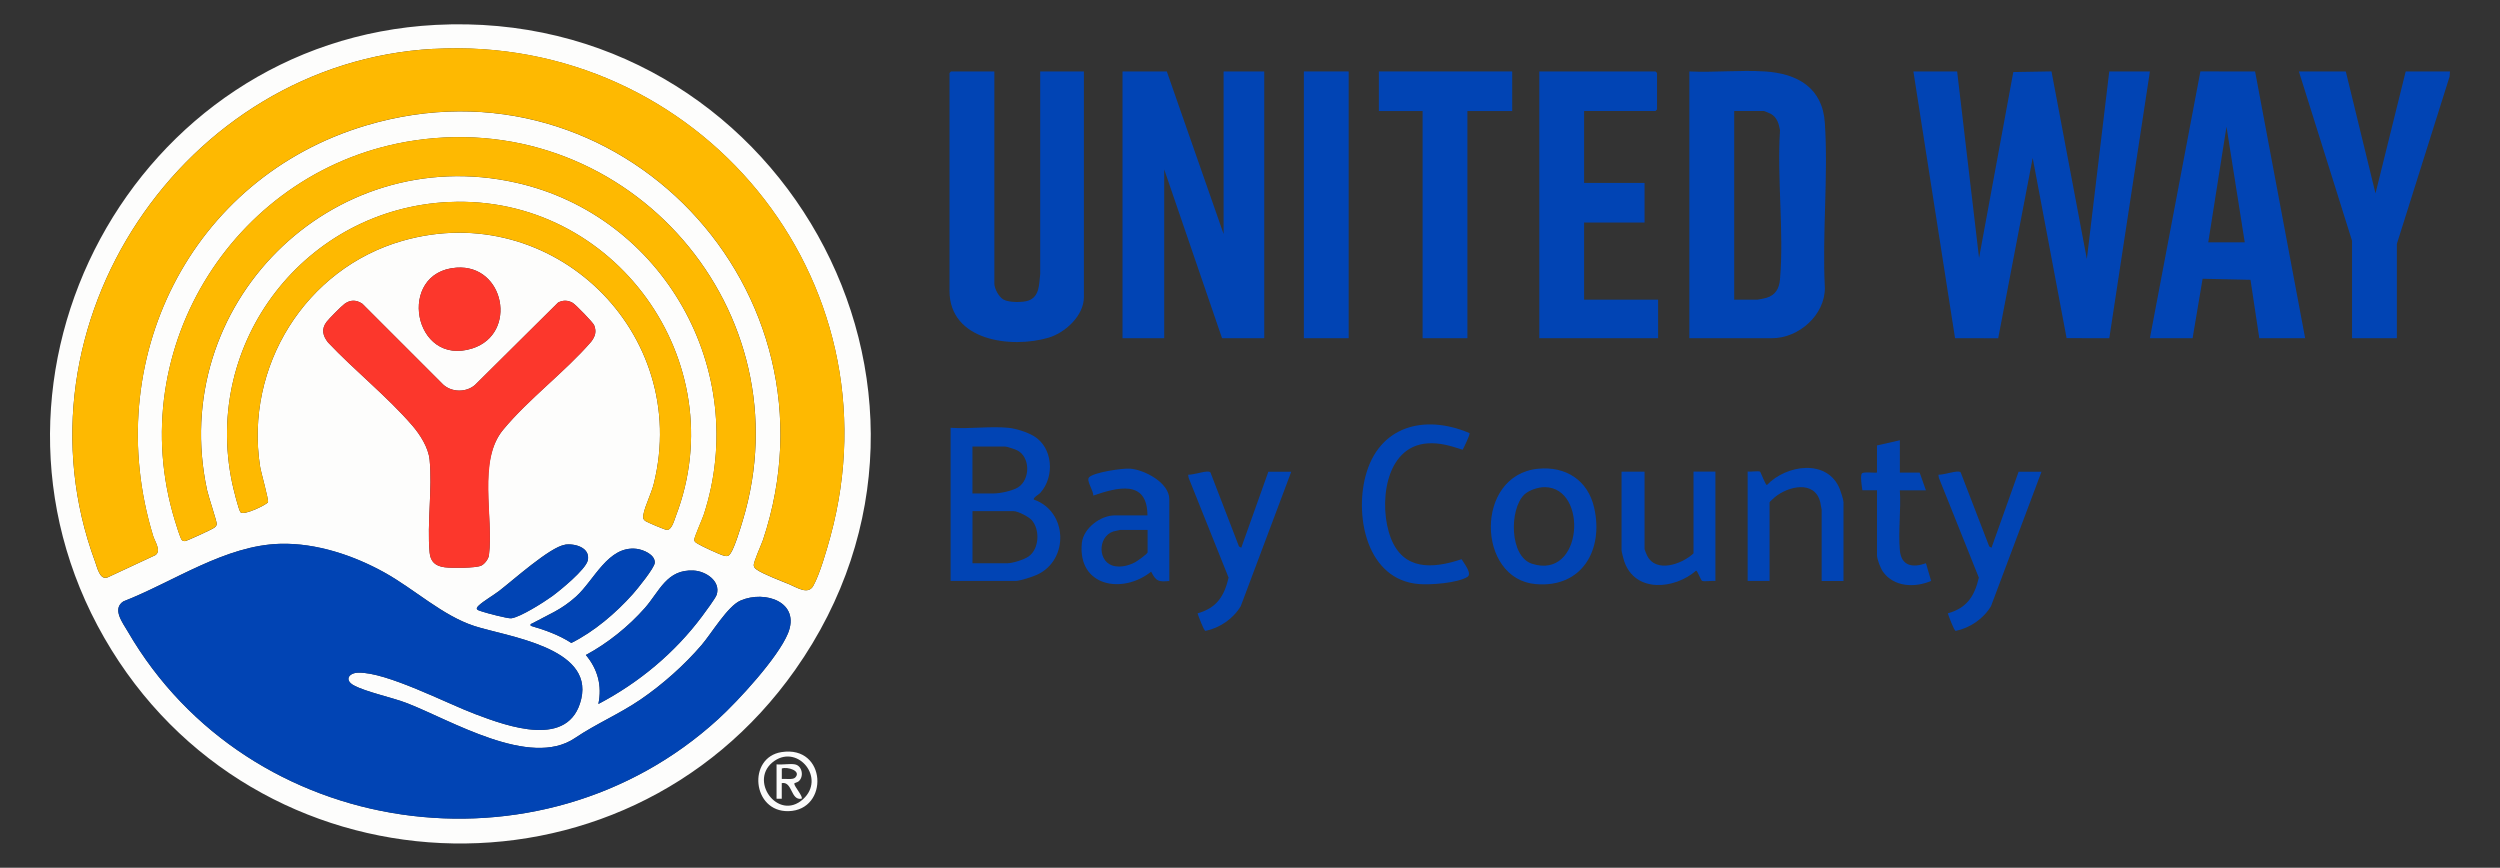 <?xml version="1.0" encoding="UTF-8"?> <svg xmlns="http://www.w3.org/2000/svg" id="a" width="500" height="173.55" viewBox="0 0 500 173.55"><rect x="0" y="0" width="500" height="173.55" fill="#333333" stroke="none"/><path d="M87.13,4.98c68.3-3.57,111.53,72.77,71.9,129-34.52,48.98-108.35,45.5-138.16-6.39C-9.33,75.04,26.83,8.13,87.13,4.98ZM86.71,9.77C36.74,12.51,1.5,65,19.02,112.35c.43,1.16.94,3.75,2.51,3.13l9.52-4.44c1.27-.83-.07-2.71-.42-3.84-10.7-34.94,7.34-71.62,42.62-82.12,50.54-15.04,95.95,33.06,79.35,82.9-.33.99-1.97,4.51-1.85,5.15.08.44.33.59.65.83,1.13.82,4.97,2.3,6.47,2.91s3.72,2.16,4.77.32c1.3-2.28,2.72-7.25,3.44-9.89,14.01-51.5-26.44-100.42-79.38-97.51ZM36.38,108.02c.15.15.43.22.64.2.4-.03,5.42-2.35,5.84-2.68.24-.19.47-.41.5-.73.04-.42-1.69-5.62-1.93-6.74-8.01-37,24.73-69.82,61.75-61.54,29.45,6.58,46.99,37.64,37.56,66.45-.28.85-1.93,4.54-1.89,4.99s.38.56.7.78c.65.44,4.41,2.17,5.14,2.36s1.01.18,1.44-.45c.82-1.23,1.95-4.97,2.42-6.54,12.63-41.8-22.5-82.41-65.61-76.03-35.58,5.27-58.58,41.42-47.96,76.03.21.68,1.07,3.58,1.41,3.91ZM89.84,40.4c-28.76,1.34-49.37,27.94-43.41,56.21.19.91,1.27,5.36,1.67,5.84.63.76,5.34-1.57,5.5-2.02.16-.49-1.39-5.91-1.58-7.11-3.11-19.97,9.05-39.6,28.49-45.16,29.98-8.57,57.73,18.39,50.25,48.58-.49,1.96-1.73,4.38-2.06,6.07-.12.61-.15,1.02.38,1.4.35.25,3.95,1.77,4.28,1.78.99.04,1.49-1.93,1.8-2.75,11.86-30.92-12.35-64.36-45.32-62.83ZM91.3,53.53c-12.09.85-8.65,19.99,3.21,16.14,9.09-2.95,6.42-16.82-3.21-16.14ZM70.24,60.18c-.44.06-.94.32-1.31.58-.6.42-3.19,3.04-3.64,3.65-1.06,1.45-.73,2.73.31,4.07,5.29,5.6,11.89,10.86,16.89,16.66,1.54,1.78,3.19,4.38,3.43,6.78.58,5.85-.53,12.66,0,18.55.17,1.9,1.19,2.76,3.05,2.99,1.37.17,6.21.19,7.31-.35.66-.32,1.39-1.31,1.51-2.04.97-7.69-2.38-18.81,2.82-25.1s12.36-11.55,17.61-17.61c.81-1.06,1.13-2.01.61-3.31-.23-.57-3.69-4.12-4.28-4.47-.96-.56-1.94-.58-2.93-.07l-16.64,16.5c-1.78,1.52-4.64,1.47-6.35-.1l-16.15-16.15c-.69-.48-1.4-.7-2.24-.58ZM56.08,108.76c-11.05.28-21.36,7.6-31.41,11.52-2.3,1.5-.16,4.24.86,5.98,24.24,41.78,82.53,50.06,118.12,17.55,4.01-3.67,11.91-12.24,13.93-17.12,2.57-6.23-4.52-8.73-9.49-6.57-2.57,1.12-5.75,6.52-7.78,8.89-3.47,4.04-7.83,7.91-12.22,10.91-4.3,2.93-8.84,4.82-13.13,7.71-8.96,6.06-24.77-3.59-33.57-7-2.98-1.15-8.16-2.23-10.62-3.55-1.96-1.06-1.03-2.51.89-2.55,5.68-.12,17.59,6.11,23.38,8.29,6.49,2.45,18.88,7,21.21-3.06,2.4-10.32-15.01-12.49-21.33-14.54s-12.06-7.4-18.04-10.72-13.59-5.92-20.81-5.74ZM112.96,108.95c-2.97.46-10.34,7.08-13.1,9.2-1.22.94-3.09,1.99-4.13,2.96-.9.84-.03.94.82,1.23s5.02,1.39,5.68,1.31c1.79-.2,6.54-3.23,8.14-4.38s6.78-5.38,7.18-7.2c.57-2.55-2.6-3.45-4.6-3.14ZM106.14,125.16c2.82.82,5.66,1.83,8.13,3.43,4.54-2.26,8.91-5.98,12.3-9.78.88-.99,4.34-5.24,4.39-6.26.08-1.64-2.32-2.63-3.68-2.79-5.66-.63-8.43,6.29-12.07,9.56-3,2.69-5.46,3.54-8.79,5.38-.24.13-.35-.01-.27.46ZM119.68,140.79c8.08-4.24,15.26-10.21,20.72-17.52.58-.77,2.74-3.67,2.94-4.35.83-2.73-2.21-4.68-4.59-4.81-5.41-.3-6.85,4.18-9.8,7.51-3.27,3.7-7.45,7.06-11.78,9.38,2.37,2.82,3.27,6.14,2.5,9.79Z" fill="#fdfdfc"></path><polygon points="391.43 14.29 395.81 51.59 402.66 14.41 410.3 14.28 417.37 51.81 421.85 14.29 429.98 14.29 421.86 67.64 413.32 67.63 406.54 31.59 399.64 67.65 391.01 67.64 382.68 14.29 391.43 14.29" fill="#0144b4"></polygon><polygon points="233.36 14.29 244.72 46.8 244.72 14.29 252.85 14.29 252.85 67.64 244.41 67.64 232.84 33.88 232.84 67.64 224.5 67.64 224.5 14.29 233.36 14.29" fill="#0144b4"></polygon><path d="M337.87,67.64V14.29c4.95.24,10.2-.32,15.12,0,6.54.42,11.53,3.28,11.98,10.31.7,10.71-.55,22.16,0,32.94.05,5.47-5.24,10.1-10.53,10.1h-16.57ZM346.83,59.93h4.69c.16,0,1.49-.28,1.73-.35,1.85-.54,2.59-1.86,2.75-3.71.82-9.51-.62-20.17,0-29.81-.23-1.37-.61-2.63-1.89-3.32-.17-.09-1.26-.54-1.33-.54h-5.94v37.72Z" fill="#0144b4"></path><path d="M198.87,14.29v42.41c0,1.02.89,2.67,1.8,3.2,1.08.63,3.98.64,5.12.18,2.16-.86,2.01-3.32,2.25-5.25V14.29s8.74,0,8.74,0v45.12c0,3.73-3.73,7.14-7.08,8.13-7.44,2.2-19.8.64-19.8-9.38V14.6s.29-.31.31-.31h8.65Z" fill="#0144b4"></path><path d="M429.98,67.64l10.1-53.36,10.94.02,10.01,53.34h-9.17l-1.76-11.68-9.58-.21-2,11.89h-8.54ZM448.95,48.47l-3.65-23.13-3.65,23.13h7.29Z" fill="#0144b4"></path><path d="M316.82,22.21v14.38h12.09v7.92h-12.09v15.42h14.8v7.71h-23.76V14.29h23.24s.31.29.31.31v7.29s-.29.31-.31.31h-14.28Z" fill="#0144b4"></path><polygon points="469.16 14.29 475.1 38.68 481.14 14.29 490 14.29 489.91 15.34 479.37 48.78 479.37 67.64 470.41 67.64 470.41 48.16 459.78 14.29 469.16 14.29" fill="#0144b4"></polygon><polygon points="302.44 14.29 302.44 22.21 293.48 22.21 293.48 67.64 284.52 67.64 284.52 22.21 275.77 22.21 275.77 14.29 302.44 14.29" fill="#0144b4"></polygon><rect x="260.77" y="14.29" width="8.96" height="53.35" fill="#0144b4"></rect><path d="M201.68,85.56c1.49.14,3.74.86,5.04,1.63,3.89,2.3,4.27,8.14,1.33,11.4-.26.29-1.53.97-1.26,1.34,6.69,2.31,7.1,11.95.7,14.98-.86.41-3.5,1.28-4.35,1.28h-13.02v-30.63c3.72.26,7.9-.35,11.57,0ZM194.5,98.69h4.27c1.25,0,3.75-.53,4.83-1.21,2.47-1.55,2.51-6.06-.17-7.42-.37-.19-2.06-.75-2.38-.75h-6.56v9.38ZM194.5,112.65h6.98c1.06,0,3.36-.73,4.26-1.37,2.13-1.52,2.28-5.35.61-7.25-.6-.68-2.76-1.8-3.62-1.8h-8.23v10.42Z" fill="#0144b4"></path><path d="M307.61,93.75c5.56-.55,9.99,2.31,11.23,7.82,1.9,8.39-2.42,16.06-11.71,15.25-11.81-1.03-12.25-21.81.47-23.07ZM304.81,98.97c-2.95,2.91-2.94,12.32,1.59,13.78,10.2,3.3,11.27-15.22,2.59-15.32-1.32-.02-3.24.6-4.19,1.54Z" fill="#0144b4"></path><path d="M233.88,116.2c-2.2.21-2.67.06-3.65-1.87-5.7,4.58-14.74,2.99-13.86-5.73.3-2.94,3.73-5.52,6.56-5.52h6.56c-.03-7.26-6.06-5.6-10.84-3.96.1-.91-1.45-2.99-.84-3.65.94-1.01,6.75-1.86,8.21-1.74,2.9.23,7.84,2.81,7.84,6.12v16.36ZM229.51,105.99h-5.52c-.07,0-1.21.26-1.36.31-3.16,1.08-3.15,6.34.37,6.94,1.35.23,2.75-.14,3.95-.75.42-.21,2.57-1.73,2.57-2.02v-4.48Z" fill="#0144b4"></path><path d="M293.89,86.62c.19.26-1.11,2.87-1.36,3.33-2.33-.76-4.57-1.46-7.07-1.27-8.63.63-9.78,12.57-7.28,18.97s8.26,6.17,14.14,4.19c.49.84,2.21,2.94,1.12,3.57-2.09,1.22-7.41,1.61-9.81,1.39-10.16-.93-12.69-13.26-10.54-21.53,2.63-10.11,11.82-12.49,20.81-8.65Z" fill="#0144b4"></path><path d="M258.26,94.32l-10.1,26.89c-1.49,2.53-4.19,4.37-7.07,4.97-.37-.09-1.38-2.95-1.58-3.51,3.82-1.07,5.34-3.42,6.21-7.14l-7.99-19.95-.1-.63c1.13,0,3.06-.71,4.07-.63.18.01.32.05.41.22l5.68,14.74.46.27,5.42-15.21h4.58Z" fill="#0144b4"></path><path d="M408.31,94.32l-10.1,26.89c-1.49,2.53-4.19,4.37-7.07,4.97-.37-.09-1.38-2.95-1.58-3.51,3.82-1.07,5.34-3.42,6.21-7.14l-7.99-19.95-.1-.63c1.13,0,3.06-.71,4.07-.63.18.01.32.05.41.22l5.68,14.74.46.27,5.42-15.21h4.58Z" fill="#0144b4"></path><path d="M328.91,94.32v15.53c0,.07.45,1.16.54,1.33,1.82,3.5,6.98,1.63,9.25-.5v-16.36h4.38v21.88c-.6-.12-2.26.19-2.67-.04-.26-.15-.91-2.01-1.19-2.03-4.29,3.75-12.21,4.52-14.38-1.89-.13-.38-.53-1.9-.53-2.18v-15.73h4.58Z" fill="#0144b4"></path><path d="M368.71,116.2h-4.38v-14.28c0-.1-.25-1.38-.3-1.58-1.16-4.34-6.4-3.11-9.06-.91-.16.13-1.06.95-1.06,1.02v15.73h-4.38v-21.88c.53.11,2.14-.17,2.47.03.17.11,1.06,2.67,1.39,2.67,3.84-4.06,12.13-5.33,14.58.84.21.54.73,2.12.73,2.6v15.73Z" fill="#0144b4"></path><path d="M379.97,88.06v6.46h3.96l1.25,3.54h-5.21c.26,3.87-.35,8.18,0,11.99.28,3.16,2.56,3.55,5.22,2.6l1.04,3.53c-3.26,1.41-7.49,1.24-9.67-1.88-.45-.65-1.16-2.48-1.16-3.22v-13.02h-2.92c-.11-.68-.45-2.86-.12-3.35.3-.42,2.43-.09,3.04-.2v-5.42l4.58-1.04Z" fill="#0144b4"></path><path d="M156.3,150.42c9.06-1.42,9.57,11.62,1.39,11.81-7.27.17-8.24-10.73-1.39-11.81ZM160.61,159.84c4.57-4.15-.94-10.94-5.7-7.68-5.44,3.73.69,12.22,5.7,7.68Z" fill="#fbfbfb"></path><path d="M56.08,108.76c7.22-.18,14.57,2.27,20.81,5.74s11.48,8.6,18.04,10.72,23.72,4.22,21.33,14.54c-2.34,10.06-14.73,5.51-21.21,3.06-5.79-2.18-17.7-8.41-23.38-8.29-1.92.04-2.85,1.49-.89,2.55,2.46,1.33,7.64,2.4,10.62,3.55,8.79,3.4,24.6,13.05,33.57,7,4.29-2.9,8.83-4.79,13.13-7.71,4.4-3,8.76-6.87,12.22-10.91,2.03-2.37,5.21-7.77,7.78-8.89,4.97-2.16,12.06.34,9.49,6.57-2.02,4.88-9.91,13.45-13.93,17.12-35.59,32.51-93.89,24.23-118.12-17.55-1.01-1.74-3.15-4.49-.86-5.98,10.04-3.92,20.35-11.24,31.41-11.52Z" fill="#0144b4"></path><path d="M86.71,9.77c52.94-2.91,93.4,46.01,79.38,97.51-.72,2.64-2.15,7.62-3.44,9.89-1.05,1.85-3.24.31-4.77-.32s-5.34-2.09-6.47-2.91c-.32-.23-.57-.39-.65-.83-.12-.65,1.52-4.17,1.85-5.15,16.59-49.84-28.82-97.93-79.35-82.9-35.28,10.5-53.32,47.18-42.62,82.12.35,1.13,1.69,3.02.42,3.84l-9.52,4.44c-1.57.62-2.08-1.97-2.51-3.13C1.5,65,36.74,12.51,86.71,9.77Z" fill="#feb901"></path><path d="M36.38,108.02c-.33-.33-1.2-3.22-1.41-3.91-10.61-34.61,12.39-70.76,47.96-76.03,43.11-6.38,78.24,34.23,65.61,76.03-.47,1.56-1.61,5.3-2.42,6.54-.42.63-.72.65-1.44.45s-4.49-1.93-5.14-2.36c-.32-.21-.65-.32-.7-.78s1.61-4.13,1.89-4.99c9.44-28.81-8.1-59.87-37.56-66.45-37.02-8.27-69.76,24.55-61.75,61.54.24,1.12,1.97,6.33,1.93,6.74-.03.32-.26.54-.5.73-.42.33-5.45,2.64-5.84,2.68-.21.02-.49-.05-.64-.2Z" fill="#feb901"></path><path d="M89.84,40.4c32.97-1.53,57.18,31.91,45.32,62.83-.32.83-.81,2.8-1.8,2.75-.34-.01-3.94-1.53-4.28-1.78-.53-.38-.5-.79-.38-1.4.33-1.69,1.58-4.11,2.06-6.07,7.48-30.2-20.27-57.15-50.25-48.58-19.44,5.56-31.6,25.19-28.49,45.16.19,1.2,1.74,6.62,1.58,7.11-.15.45-4.86,2.77-5.5,2.02-.4-.47-1.47-4.92-1.67-5.84-5.96-28.27,14.65-54.87,43.41-56.21Z" fill="#feb901"></path><path d="M70.24,60.18c.84-.12,1.55.09,2.24.58l16.15,16.15c1.72,1.57,4.57,1.62,6.35.1l16.64-16.5c.98-.51,1.97-.49,2.93.07.59.35,4.05,3.9,4.28,4.47.52,1.3.2,2.25-.61,3.31-5.25,6.06-12.57,11.52-17.61,17.61s-1.86,17.41-2.82,25.1c-.11.73-.84,1.71-1.51,2.04-1.11.54-5.94.52-7.31.35-1.86-.23-2.89-1.09-3.05-2.99-.52-5.89.59-12.7,0-18.55-.24-2.39-1.9-4.99-3.43-6.78-5-5.8-11.6-11.06-16.89-16.66-1.03-1.34-1.37-2.62-.31-4.07.45-.61,3.05-3.23,3.64-3.65.36-.26.87-.52,1.31-.58Z" fill="#fc372c"></path><path d="M119.68,140.79c.77-3.65-.14-6.97-2.5-9.79,4.32-2.32,8.51-5.68,11.78-9.38,2.95-3.34,4.39-7.82,9.8-7.51,2.37.13,5.41,2.08,4.59,4.81-.21.68-2.37,3.57-2.94,4.35-5.46,7.32-12.64,13.29-20.72,17.52Z" fill="#0144b4"></path><path d="M91.3,53.53c9.64-.68,12.3,13.18,3.21,16.14-11.86,3.85-15.31-15.29-3.21-16.14Z" fill="#fc372c"></path><path d="M106.14,125.16c-.09-.47.03-.33.27-.46,3.34-1.83,5.8-2.68,8.79-5.38,3.64-3.27,6.41-10.19,12.07-9.56,1.36.15,3.76,1.15,3.68,2.79-.05,1.02-3.51,5.28-4.39,6.26-3.39,3.8-7.76,7.53-12.3,9.78-2.46-1.61-5.31-2.61-8.13-3.43Z" fill="#0144b4"></path><path d="M112.96,108.95c2-.31,5.17.59,4.6,3.14-.41,1.81-5.55,6.02-7.18,7.2s-6.35,4.17-8.14,4.38c-.66.07-4.84-1.02-5.68-1.31s-1.72-.39-.82-1.23c1.03-.96,2.91-2.02,4.13-2.96,2.76-2.12,10.13-8.74,13.1-9.2Z" fill="#0144b4"></path><path d="M158.96,152.87c1.53.27,1.88,2.54.72,3.43-.23.18-.83.29-.83.43,0,.57,1.86,2.64,1.46,3.01-2.2.42-1.79-3.5-3.96-3.12v3.13h-1.04v-6.88c1.11.13,2.6-.18,3.65,0ZM159.02,155.53c1.38-1.38-1.59-2.24-2.66-1.83v2.09c.65-.07,2.2.2,2.66-.26Z" fill="#fbfbfb"></path></svg> 